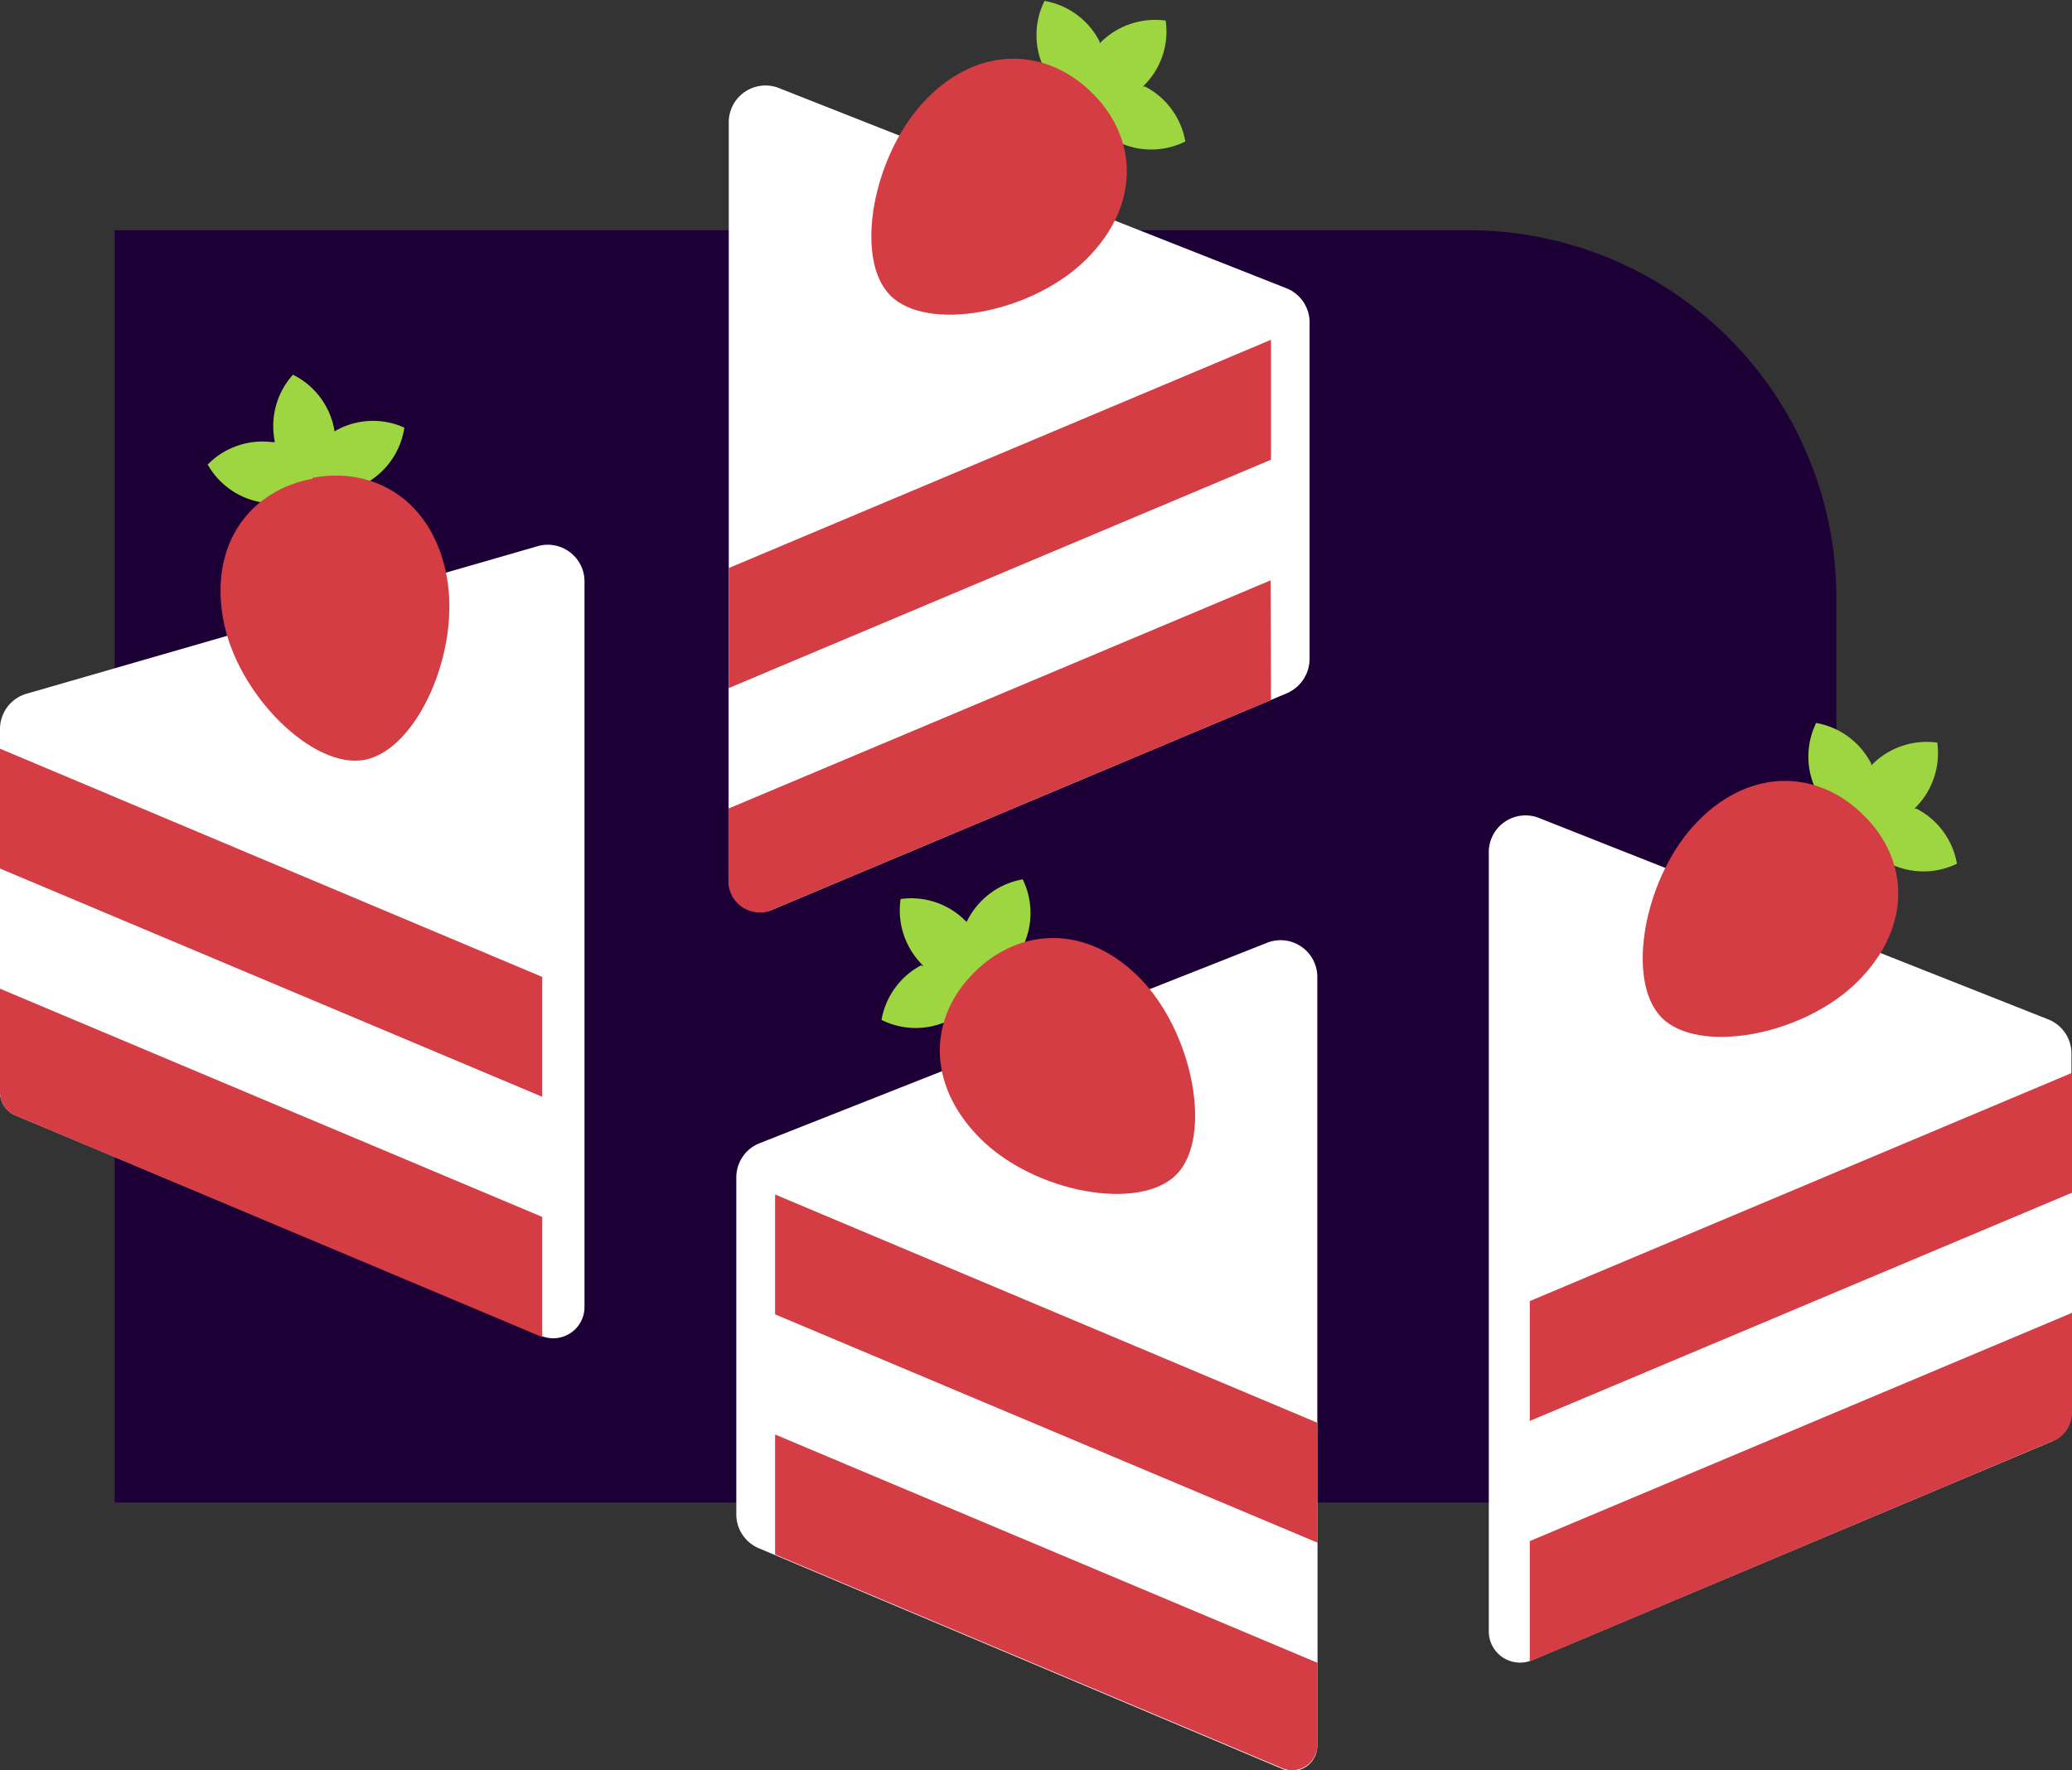 <svg id="b39c7c91-f210-4d61-ab89-62ba1ede8b4d" data-name="Layer 1" xmlns="http://www.w3.org/2000/svg" xmlns:xlink="http://www.w3.org/1999/xlink" viewBox="0 0 112.73 96.33"><rect x="0" y="0" width="112.73" height="96.33" fill="#333333" stroke="none"/><defs><style>.a152cc13-6ef4-4a54-b4ed-e93fe4104adc{fill:none;}.a4c983b6-9b0d-4cf7-9d85-3819cd76aa12{clip-path:url(#b4811996-40f0-416e-94c9-23a39ca0ddfc);}.f7b6a680-f7d3-4565-8674-3c9b3e34cb8e{fill:#1d0036;}.fc16adf9-9e16-4ca0-844e-432fca8aafef{fill:#fff;}.e9680c1b-4e88-4f59-88fd-4d45ecf6a599{fill:#d43d44;}.b39f00c5-c10b-43ec-ada0-b0034ed15fec{fill:#9dd640;}</style><clipPath id="b4811996-40f0-416e-94c9-23a39ca0ddfc"><rect class="a152cc13-6ef4-4a54-b4ed-e93fe4104adc" x="-526.1" y="-1857" width="1280" height="5865.38"/></clipPath></defs><title>mvc</title><g class="a4c983b6-9b0d-4cf7-9d85-3819cd76aa12"><path class="f7b6a680-f7d3-4565-8674-3c9b3e34cb8e" d="M99.91,81.76H6.24V12.53H79.91a20,20,0,0,1,20,20Z"/><path class="fc16adf9-9e16-4ca0-844e-432fca8aafef" d="M68.87,51.33a2,2,0,0,1,2.8,1.9V95a1.37,1.37,0,0,1-1.9,1.26l-28.46-12a2,2,0,0,1-1.25-1.88V64.1a2,2,0,0,1,1.29-1.9Z"/><polygon class="e9680c1b-4e88-4f59-88fd-4d45ecf6a599" points="42.17 71.53 71.67 83.95 71.67 77.42 42.17 65 42.17 71.53"/><polygon class="fc16adf9-9e16-4ca0-844e-432fca8aafef" points="42.17 78.06 71.67 90.48 71.67 83.95 42.17 71.53 42.17 78.06"/><path class="e9680c1b-4e88-4f59-88fd-4d45ecf6a599" d="M42.17,84.59l27.6,11.63A1.37,1.37,0,0,0,71.67,95V90.48L42.17,78.06Z"/><path class="b39f00c5-c10b-43ec-ada0-b0034ed15fec" d="M50.13,52.56l.1,0-.06-.07A4.18,4.18,0,0,1,49,48.92a4.17,4.17,0,0,1,3.53,1.19l.06.06a.47.47,0,0,1,.05-.1,4.19,4.19,0,0,1,3-2.22,4.16,4.16,0,0,1-1.9,5.57,1.8,1.8,0,0,1,0,.22l-.22,0a4.09,4.09,0,0,1-1.84,1.86,4.16,4.16,0,0,1-3.72,0,4.17,4.17,0,0,1,2.21-3"/><path class="e9680c1b-4e88-4f59-88fd-4d45ecf6a599" d="M53,52.92c2.42-2.42,6.07-2.68,9,.29s4,8.69,2,10.71-7.73,1-10.7-2-2.71-6.62-.3-9"/><path class="fc16adf9-9e16-4ca0-844e-432fca8aafef" d="M42.45,4.82a2,2,0,0,0-2.8,1.9V47.94A1.71,1.71,0,0,0,42,49.51L70,37.73a2.05,2.05,0,0,0,1.25-1.89V17.59A2,2,0,0,0,70,15.69Z"/><polygon class="e9680c1b-4e88-4f59-88fd-4d45ecf6a599" points="69.15 25.02 39.65 37.45 39.65 30.91 69.15 18.49 69.15 25.02"/><polygon class="fc16adf9-9e16-4ca0-844e-432fca8aafef" points="69.15 31.56 39.65 43.98 39.65 37.45 69.15 25.03 69.15 31.56"/><path class="e9680c1b-4e88-4f59-88fd-4d45ecf6a599" d="M69.15,38.09,42,49.51a1.7,1.7,0,0,1-2.37-1.57V44l29.5-12.42Z"/><path class="b39f00c5-c10b-43ec-ada0-b0034ed15fec" d="M62.28,4.71l-.1,0,.06-.06a4.13,4.13,0,0,0,1.18-3.53,4.2,4.2,0,0,0-3.53,1.18l-.06.07a1,1,0,0,0,0-.1,4.16,4.16,0,0,0-3-2.22,4.16,4.16,0,0,0,0,3.72,4.09,4.09,0,0,0,1.86,1.84c0,.08,0,.15,0,.22l.22,0A4.16,4.16,0,0,0,64.49,7.7a4.17,4.17,0,0,0-2.21-3"/><path class="e9680c1b-4e88-4f59-88fd-4d45ecf6a599" d="M59.43,5.07c-2.42-2.42-6.07-2.68-9,.29s-4,8.68-2,10.71,7.73,1,10.71-2,2.7-6.63.29-9"/><path class="fc16adf9-9e16-4ca0-844e-432fca8aafef" d="M83.78,44.53A2,2,0,0,0,81,46.43V88.77a1.7,1.7,0,0,0,2.36,1.57l28.34-11.93a1.69,1.69,0,0,0,1-1.57V57.36a2,2,0,0,0-1.29-1.9Z"/><polygon class="e9680c1b-4e88-4f59-88fd-4d45ecf6a599" points="112.73 64.91 83.23 77.33 83.23 70.8 112.73 58.38 112.73 64.91"/><polygon class="fc16adf9-9e16-4ca0-844e-432fca8aafef" points="112.73 71.44 83.23 83.86 83.23 77.33 112.73 64.91 112.73 71.44"/><path class="e9680c1b-4e88-4f59-88fd-4d45ecf6a599" d="M111.69,78.41l-28.46,12V83.86l29.5-12.42v5.4a1.69,1.69,0,0,1-1,1.57"/><path class="b39f00c5-c10b-43ec-ada0-b0034ed15fec" d="M104.26,44l-.11,0,.07-.06a4.19,4.19,0,0,0,1.18-3.53,4.19,4.19,0,0,0-3.53,1.18l-.06.07,0-.1a4.19,4.19,0,0,0-3-2.22,4.17,4.17,0,0,0,1.9,5.57,1.49,1.49,0,0,0,0,.21l.22,0A4.16,4.16,0,0,0,106.47,47a4.17,4.17,0,0,0-2.21-3"/><path class="e9680c1b-4e88-4f59-88fd-4d45ecf6a599" d="M101.4,44.37c-2.41-2.42-6.06-2.68-9,.29s-4,8.68-2,10.71,7.74,1,10.71-2,2.71-6.63.29-9"/><path class="fc16adf9-9e16-4ca0-844e-432fca8aafef" d="M31.8,53.16V31.74a2,2,0,0,0-2.61-2l-27.71,8A2,2,0,0,0,0,39.7V59.43a1.38,1.38,0,0,0,.83,1.26l28.61,12a1.7,1.7,0,0,0,2.36-1.57Z"/><polygon class="e9680c1b-4e88-4f59-88fd-4d45ecf6a599" points="0 47.27 29.5 59.69 29.5 53.16 0 40.74 0 47.27"/><polygon class="fc16adf9-9e16-4ca0-844e-432fca8aafef" points="0 53.8 29.5 66.22 29.5 59.69 0 47.27 0 53.8"/><path class="e9680c1b-4e88-4f59-88fd-4d45ecf6a599" d="M.83,60.69,29.5,72.76V66.22L0,53.8v5.63a1.38,1.38,0,0,0,.83,1.26"/><path class="b39f00c5-c10b-43ec-ada0-b0034ed15fec" d="M14.83,24.06l.11,0a.29.29,0,0,0,0-.09,4.17,4.17,0,0,1,1-3.58,4.17,4.17,0,0,1,2.25,3s0,.06,0,.09l.1-.06A4.14,4.14,0,0,1,22,23.27a4.18,4.18,0,0,1-4.71,3.52,2.09,2.09,0,0,1-.14.17l-.19-.1a4.24,4.24,0,0,1-2.57.5,4.17,4.17,0,0,1-3.09-2.08,4.17,4.17,0,0,1,3.51-1.22"/><path class="e9680c1b-4e88-4f59-88fd-4d45ecf6a599" d="M17,26c3.35-.63,6.52,1.21,7.3,5.34s-1.61,9.42-4.42,10-7-3.53-7.74-7.66,1.5-7,4.86-7.63"/></g></svg>